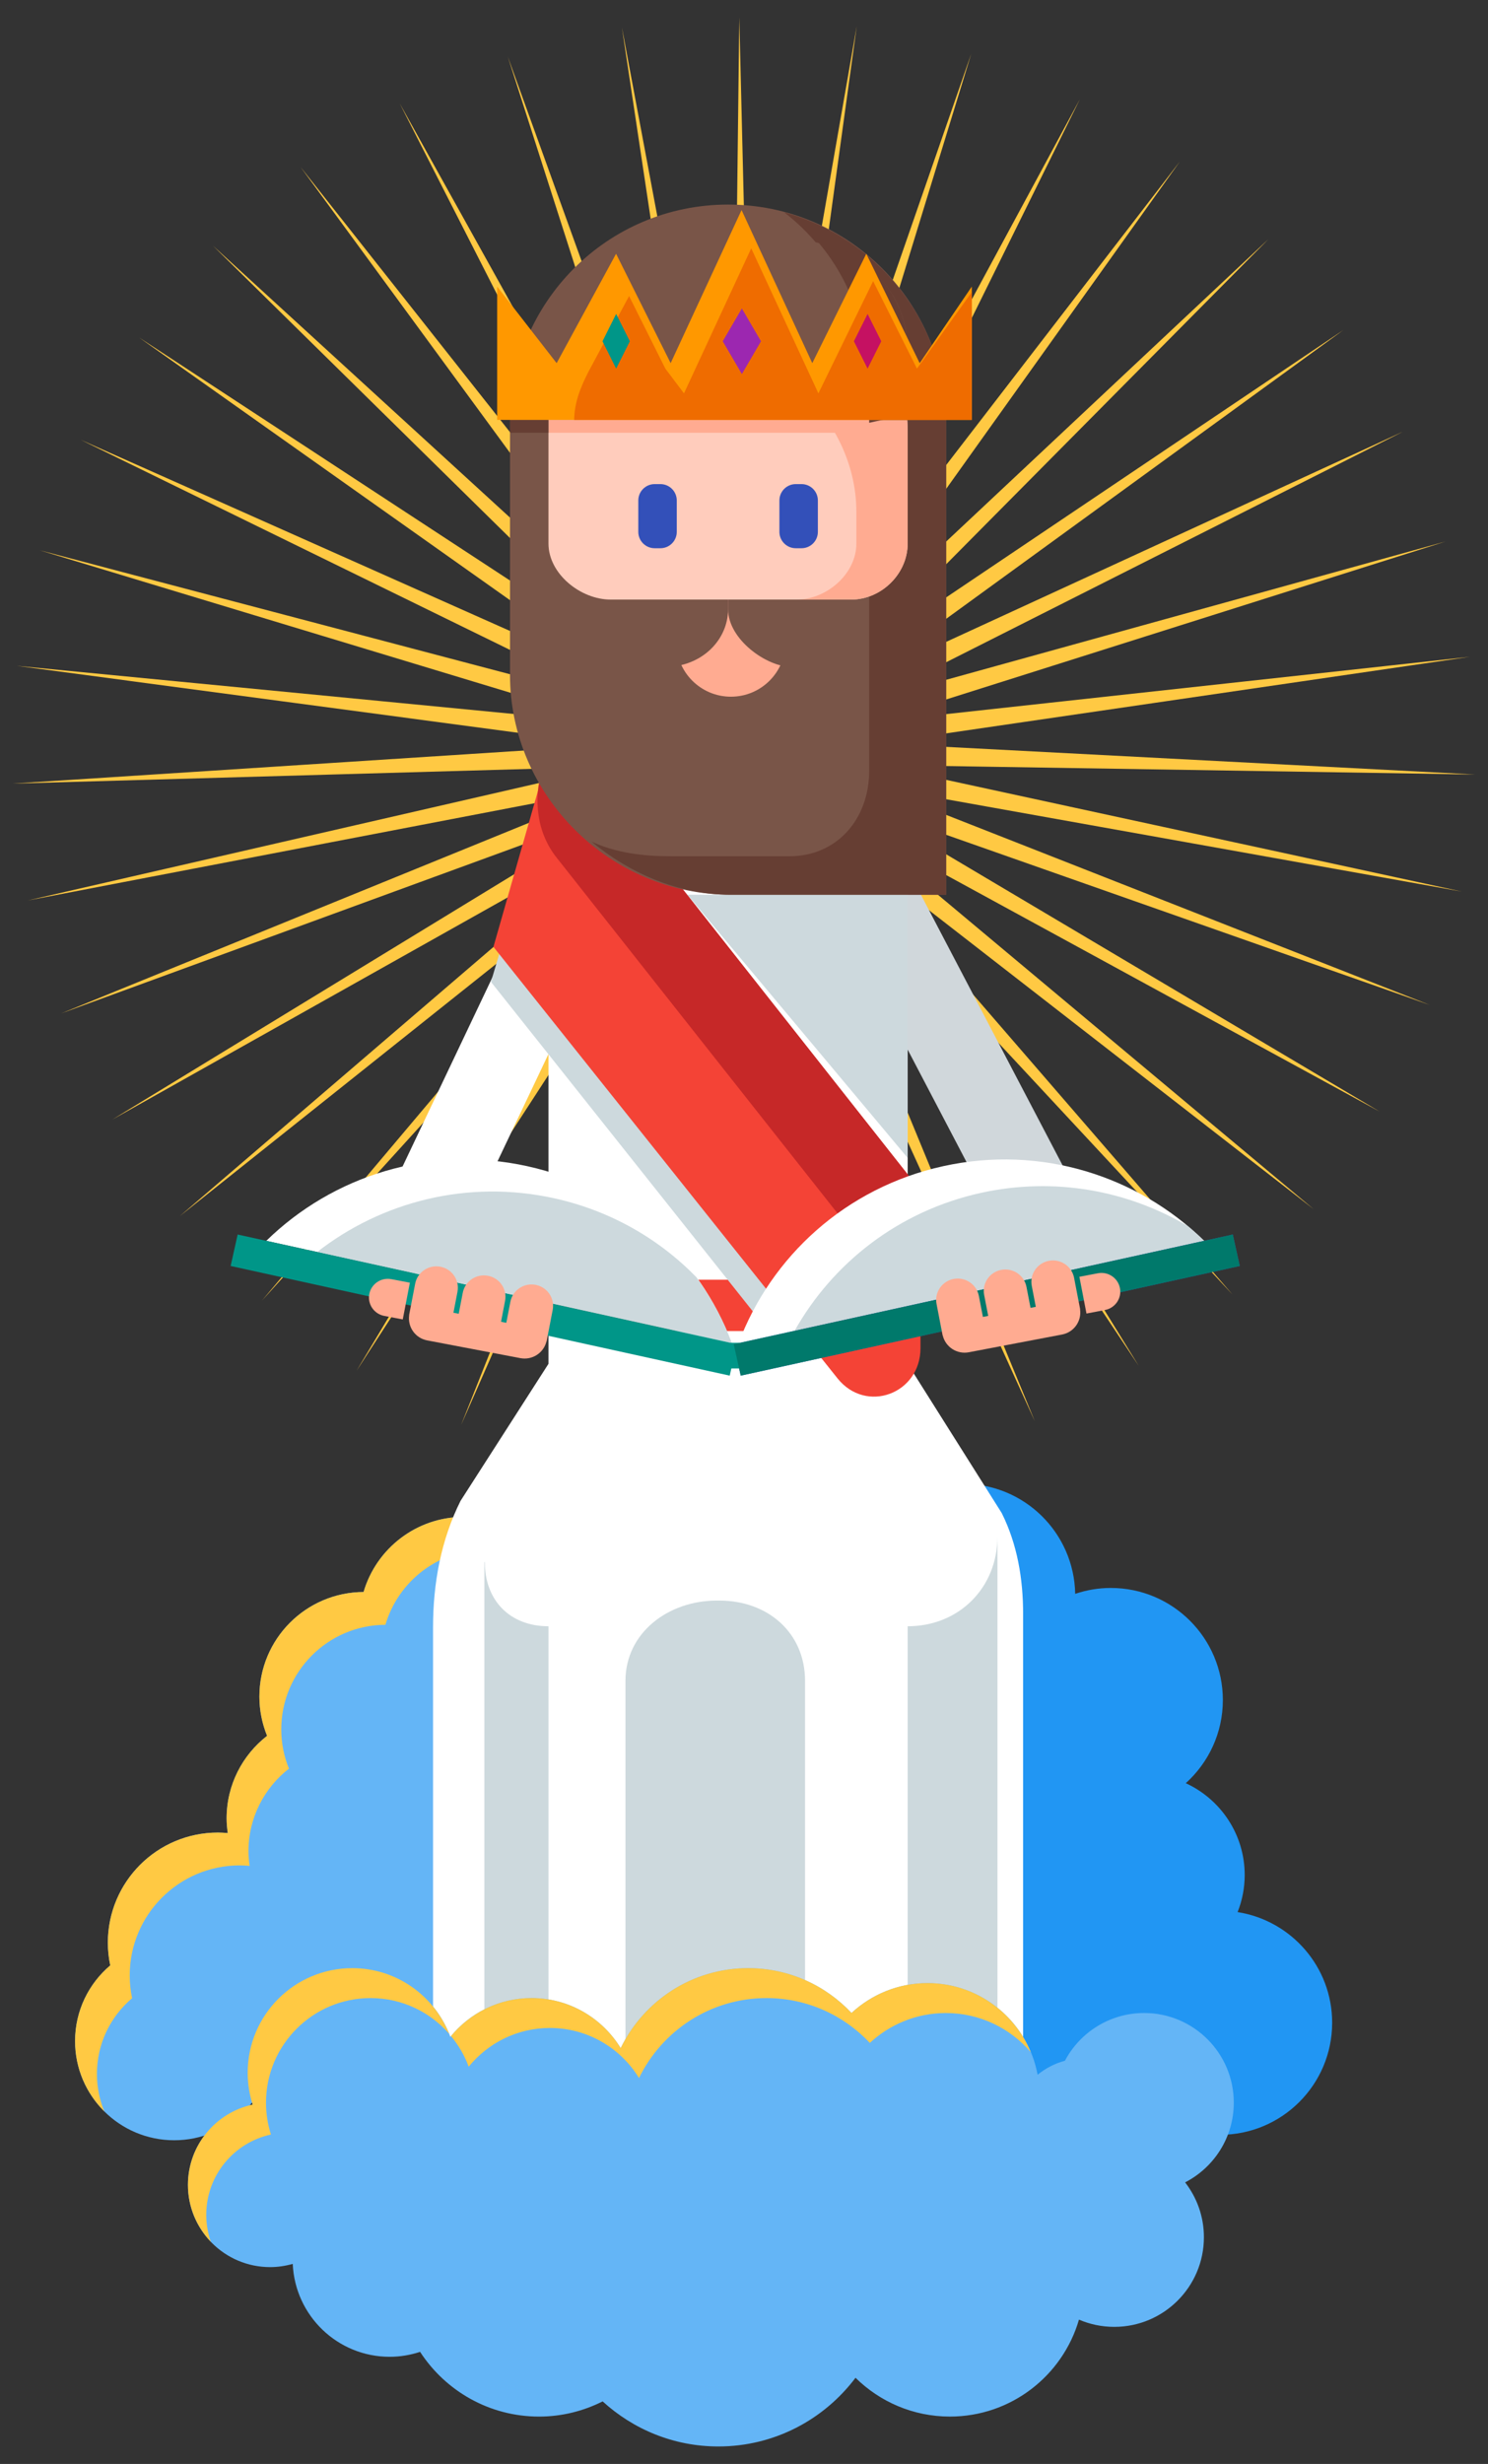 <?xml version="1.0" encoding="utf-8"?>
<!-- Generator: Adobe Illustrator 16.0.0, SVG Export Plug-In . SVG Version: 6.00 Build 0)  -->
<!DOCTYPE svg PUBLIC "-//W3C//DTD SVG 1.1//EN" "http://www.w3.org/Graphics/SVG/1.1/DTD/svg11.dtd">
<svg version="1.1" xmlns="http://www.w3.org/2000/svg" xmlns:xlink="http://www.w3.org/1999/xlink" x="0px" y="0px" width="116px"
	 height="192px" viewBox="0 0 116 192" enable-background="new 0 0 116 192" xml:space="preserve">
<rect x="0" y="0" width="116" height="192" fill="#333333" stroke="none"/>
<g id="Ilustr._01">
</g>
<g id="Ilustr._02">
</g>
<g id="Ilustr._03">
</g>
<g id="Ilustr._04">
</g>
<g id="Ilustr._05">
</g>
<g id="Ilustr._06">
	<polygon id="XMLID_718_" fill="#FFC943" points="96.08,100.874 64.332,66.746 88.774,106.435 62.913,67.656 80.672,110.752 
		61.365,68.326 71.982,113.713 59.73,68.74 62.93,115.242 58.051,68.887 53.748,115.299 56.369,68.761 44.678,113.883 54.73,68.368 
		35.951,111.029 53.175,67.717 27.797,106.813 51.744,66.824 20.423,101.344 50.475,65.714 14.021,94.762 49.4,64.414 8.76,87.238 
		48.549,62.959 4.772,78.969 47.94,61.387 2.164,70.167 47.594,59.736 1,61.06 47.516,58.052 1.312,51.885 47.708,56.377 
		3.094,42.878 48.166,54.755 6.297,34.273 48.881,53.227 10.837,26.295 49.83,51.833 16.6,19.146 50.99,50.609 23.434,13.017 
		52.332,49.589 31.162,8.062 53.82,48.796 39.586,4.411 55.416,48.252 48.486,2.158 57.078,47.971 57.633,1.363 58.765,47.961 
		66.787,2.045 60.431,48.221 75.715,4.187 62.033,48.745 84.184,7.732 63.531,49.52 91.974,12.591 64.885,50.523 98.883,18.637 
		66.061,51.732 104.733,25.712 67.027,53.114 109.373,33.634 67.76,54.633 112.682,42.198 68.238,56.25 114.574,51.182 
		68.452,57.922 115,60.353 68.395,59.607 113.951,69.473 68.068,61.262 111.451,78.307 67.48,62.842 107.566,86.626 66.646,64.308 
		102.398,94.214 65.588,65.62 	"/>
	<g>
		<path fill="#2196F3" d="M96.48,148.997c0.354-0.895,0.553-1.866,0.553-2.888c0-3.178-1.884-5.909-4.593-7.157
			c1.771-1.599,2.89-3.904,2.89-6.478c0-4.824-3.912-8.735-8.736-8.735c-0.971,0-1.902,0.165-2.775,0.458
			c-0.087-4.749-3.957-8.573-8.727-8.573c-4.825,0-8.736,3.911-8.736,8.735c0,3.957,2.634,7.296,6.242,8.369
			c-9.162,0.416-16.468,7.953-16.468,17.218c0,9.531,7.727,17.257,17.257,17.257c5.494,0,10.377-2.575,13.538-6.575
			c1.228,3.338,4.427,5.724,8.19,5.724c4.825,0,8.736-3.911,8.736-8.735C103.852,153.257,100.655,149.654,96.48,148.997z"/>
		<path id="XMLID_712_" fill="#64B5F6" d="M35.987,135.109c0.076-0.197,0.147-0.397,0.208-0.603c4.486-0.019,8.119-3.66,8.119-8.151
			c0-4.503-3.65-8.153-8.153-8.153c-3.703,0-6.824,2.471-7.817,5.852c-4.488,0.019-8.121,3.66-8.121,8.151
			c0,1.082,0.216,2.113,0.599,3.058c-1.917,1.491-3.155,3.814-3.155,6.432c0,0.39,0.037,0.77,0.09,1.145
			c-0.254-0.022-0.51-0.039-0.77-0.039c-4.737,0-8.578,3.841-8.578,8.579c0,0.607,0.064,1.199,0.186,1.771
			c-1.676,1.417-2.742,3.532-2.742,5.898c0,4.268,3.459,7.727,7.727,7.727s7.728-3.459,7.728-7.727c0-0.087-0.01-0.171-0.013-0.257
			c0.785-0.457,1.488-1.035,2.09-1.709c2.209,1.796,5.023,2.875,8.091,2.875c7.093,0,12.841-5.748,12.841-12.84
			C44.314,141.617,40.85,136.938,35.987,135.109z"/>
		<path id="XMLID_711_" fill="#FFC943" d="M7.556,161.605c0-2.366,1.066-4.481,2.742-5.898c-0.12-0.572-0.186-1.164-0.186-1.771
			c0-4.738,3.841-8.579,8.579-8.579c0.26,0,0.516,0.017,0.77,0.039c-0.053-0.375-0.09-0.755-0.09-1.145
			c0-2.617,1.238-4.94,3.154-6.432c-0.383-0.945-0.598-1.976-0.598-3.058c0-4.491,3.633-8.133,8.119-8.151
			c0.994-3.382,4.115-5.852,7.818-5.852c2.279,0,4.336,0.937,5.816,2.443c-1.233-2.938-4.136-5-7.521-5
			c-3.703,0-6.824,2.471-7.817,5.852c-4.488,0.019-8.121,3.66-8.121,8.151c0,1.082,0.216,2.113,0.599,3.058
			c-1.917,1.491-3.155,3.814-3.155,6.432c0,0.39,0.037,0.77,0.09,1.145c-0.254-0.022-0.51-0.039-0.77-0.039
			c-4.737,0-8.578,3.841-8.578,8.579c0,0.607,0.064,1.199,0.186,1.771c-1.676,1.417-2.742,3.532-2.742,5.898
			c0,2.143,0.873,4.08,2.281,5.479C7.764,163.626,7.556,162.641,7.556,161.605z"/>
	</g>
	<g>
		
			<rect x="60.368" y="79.079" transform="matrix(0.464 0.886 -0.886 0.464 113.02 -22.035)" fill="#D0D7DB" width="28.686" height="6.514"/>
		
			<rect x="34.658" y="72.618" transform="matrix(0.903 0.429 -0.429 0.903 40.038 -8.063)" fill="#FFFFFF" width="6.514" height="24.439"/>
		<path id="XMLID_709_" fill="#FFFFFF" d="M70.759,58.722h-28v47.55l-6.857,10.682c-1.532,3.062-2.143,6.44-2.143,9.865v34.903h46
			v-35.957c0-2.731-0.449-5.426-1.671-7.869l-7.329-11.624V58.722z"/>
		<rect id="XMLID_708_" x="42.759" y="99.722" fill="#F44336" width="28" height="4"/>
		<polygon fill="#CDD9DD" points="62.743,84.07 43.323,59.521 38.273,76.511 59.224,102.863 62.759,104.567 		"/>
		<polygon id="XMLID_378_" fill="#CDD9DD" points="70.759,90.229 70.759,69.722 53.587,69.722 		"/>
		<path id="XMLID_704_" fill="#F44336" d="M65.292,107.41L38.467,73.782l4.857-17.008l28.435,36.005v12.273
			C71.759,108.615,67.521,110.19,65.292,107.41z"/>
		<path id="XMLID_703_" fill="#C62828" d="M71.759,102.734v-9.955L43.138,56.49l-0.878,3.464c-0.699,2.374-0.407,4.94,1.133,6.877
			L71.759,102.734z"/>
		<path id="XMLID_391_" fill="#CDD9DD" d="M56.082,124.722h-0.207c-3.765,0-7.116,2.498-7.116,6.263v33.737h14v-33.737
			C62.759,127.22,59.848,124.722,56.082,124.722z"/>
		<path id="XMLID_390_" fill="#CDD9DD" d="M77.759,119.722L77.759,119.722c0.001,4-3,7.002-7,7.002v36.998h7V119.722z"/>
		<path id="XMLID_389_" fill="#CDD9DD" d="M37.759,121.722h0.036c0,3,1.964,5.002,4.964,5.002v35.998h-5V121.722z"/>
		<g>
			<path id="XMLID_702_" fill="#795548" d="M73.759,69.722H56.982c-9.414,0-17.224-7.725-17.224-17.138v-19.6
				c0-9.412,7.587-17.043,17-17.043l0,0c9.412,0,17,7.631,17,17.043V69.722z"/>
			<circle id="XMLID_701_" fill="#FFAB91" cx="56.981" cy="50.028" r="4.261"/>
			<path id="XMLID_700_" fill="#795548" d="M51.759,51.98v-0.248v-7.011h5v2.75C56.759,49.824,54.759,51.98,51.759,51.98z"/>
			<path id="XMLID_699_" fill="#795548" d="M61.759,51.98v-0.248v-7.011h-5v2.75C56.759,49.824,59.759,51.98,61.759,51.98z"/>
			<path id="XMLID_698_" fill="#663E33" d="M61.134,16.545c4.015,3.089,6.625,8.149,6.625,13.883v29.617
				c0,3.881-2.608,6.677-6.198,6.677h-9.266c-2.197,0-4.288-0.267-6.188-1.145c2.95,2.449,6.74,4.145,10.875,4.145h16.776V32.984
				C73.759,25.109,68.392,18.5,61.134,16.545z"/>
			<path id="XMLID_649_" fill="#FFCCBC" d="M66.355,46.722H47.607c-2.354,0-4.849-2.01-4.849-4.363V32.329
				c0-7.168,6.151-12.607,13.319-12.607h0.242c7.893,0,14.438,6.026,14.438,13.918v8.719C70.759,44.712,68.709,46.722,66.355,46.722
				z"/>
			<path id="XMLID_397_" fill="#FFAB91" d="M61.759,20.572v9.137c3,2.591,5,6.19,5,10.173v2.477c0,2.354-2.311,4.363-4.663,4.363
				h4.26c2.354,0,4.403-2.01,4.403-4.363V33.64C70.759,27.802,66.759,22.79,61.759,20.572z"/>
			<path id="XMLID_394_" fill="#3350B9" d="M52.759,41.443c0,0.706-0.572,1.278-1.278,1.278h-0.443
				c-0.706,0-1.278-0.572-1.278-1.278V39c0-0.706,0.572-1.278,1.278-1.278h0.443c0.706,0,1.278,0.572,1.278,1.278V41.443z"/>
			<path id="XMLID_393_" fill="#3350B9" d="M63.759,41.443c0,0.706-0.572,1.278-1.278,1.278h-0.443
				c-0.706,0-1.278-0.572-1.278-1.278V39c0-0.706,0.572-1.278,1.278-1.278h0.443c0.706,0,1.278,0.572,1.278,1.278V41.443z"/>
			<path id="XMLID_396_" fill="#795548" d="M56.759,18.722h-4.647c-4.841,0-9.353,3.699-9.353,8.54v5.46h2.293
				c6.589,0,11.707-5.078,11.707-11.668V18.722z"/>
			<path id="XMLID_395_" fill="#795548" d="M56.759,18.722h5.095c4.84,0,8.905,3.699,8.905,8.54v5.46h-1.847
				c-6.589,0-12.153-5.078-12.153-11.668V18.722z"/>
			<path id="XMLID_392_" fill="#663E33" d="M63.628,18.698c2.692,3.054,4.131,7.178,4.131,11.729v2.514
				c0,0.021,0.866-0.22,1.153-0.22h1.847v-5.46C70.759,23.059,67.577,19.551,63.628,18.698z"/>
			<rect id="XMLID_371_" x="42.759" y="32.722" fill="#FFAB91" width="24" height="1"/>
			<rect id="XMLID_370_" x="39.759" y="32.722" fill="#663E33" width="3" height="1"/>
			<polygon id="XMLID_377_" fill="#FF9800" points="71.696,28.298 67.534,19.775 63.323,28.298 57.81,16.367 52.282,28.298 
				48.027,19.775 43.394,28.298 38.759,22.332 38.759,28.298 38.759,32.722 75.759,32.722 75.759,28.298 75.759,22.332 			"/>
			<path id="XMLID_376_" fill="#EF6C00" d="M71.483,28.724l-3.416-6.817L63.8,30.652L58.563,19.35l-5.242,11.303l-1.452-1.929
				l-2.827-5.654l-3.164,5.889c-0.639,1.246-1.119,2.452-1.119,3.853v-0.089h31v-2.069v-1.929v-5.965L71.483,28.724z"/>
			<polygon id="XMLID_375_" fill="#9C27B0" points="57.834,29.149 56.343,26.593 57.834,24.037 59.325,26.593 			"/>
			<polygon id="XMLID_374_" fill="#009688" points="48.033,28.724 46.969,26.593 48.033,24.463 49.1,26.593 			"/>
			<polygon id="XMLID_373_" fill="#C51162" points="67.634,28.724 66.568,26.593 67.634,24.463 68.699,26.593 			"/>
		</g>
		<g>
			<g>
				<path id="XMLID_369_" fill="#FFFFFF" d="M93.872,96.689c-5.167-5.053-12.726-7.49-20.336-5.818
					c-7.61,1.671-13.425,7.046-15.961,13.79L93.872,96.689z"/>
				<path id="XMLID_368_" fill="#CDD9DD" d="M61.943,103.701l31.929-7.012c-0.407-0.398-0.831-0.778-1.267-1.144
					c-4.678-2.774-10.389-3.854-16.13-2.593C70.053,94.364,64.916,98.418,61.943,103.701z"/>
				<polygon id="XMLID_362_" fill="#3350B9" points="96.65,98.65 57.744,107.195 57.197,104.744 96.104,96.199 				"/>
				<path id="XMLID_361_" fill="#FFFFFF" d="M20.759,96.689c5.167-5.053,12.726-7.49,20.335-5.818
					c7.611,1.671,13.426,7.046,15.962,13.79L20.759,96.689z"/>
				<path id="XMLID_360_" fill="#CDD9DD" d="M24.725,97.561l32.331,7.101c-0.688-1.831-1.626-3.556-2.769-5.138
					c-2.91-2.984-6.701-5.188-11.094-6.153C36.455,91.891,29.758,93.634,24.725,97.561z"/>
				<polygon id="XMLID_359_" fill="#009688" points="17.98,98.65 56.887,107.195 57.434,104.744 18.527,96.199 				"/>
				<rect id="XMLID_349_" x="55.852" y="104.637" fill="#009688" width="2" height="2"/>
				<polygon id="XMLID_348_" fill="#00796B" points="96.65,98.65 57.744,107.195 57.197,104.744 96.104,96.199 				"/>
			</g>
			<g>
				<path fill="#FFAB91" d="M41.752,100.119c-0.91-0.174-1.791,0.419-1.965,1.322l-0.316,1.637L39.059,103l0.315-1.637
					c0.175-0.904-0.422-1.777-1.333-1.95c-0.91-0.174-1.79,0.419-1.965,1.322l-0.316,1.637l-0.412-0.078l0.316-1.637
					c0.174-0.904-0.423-1.777-1.334-1.95c-0.91-0.174-1.79,0.419-1.965,1.322l-0.316,1.637l-0.144,0.74c0,0.001,0,0.003,0,0.004
					l-0.015,0.074l0.008,0.001c-0.134,0.918,0.477,1.787,1.402,1.963l7.266,1.383c0.928,0.177,1.819-0.407,2.036-1.309l0.009,0.001
					l0.475-2.455C43.26,101.166,42.664,100.292,41.752,100.119z"/>
				<path fill="#FFAB91" d="M30.509,99.676c-0.796-0.151-1.566,0.367-1.72,1.158c-0.152,0.791,0.369,1.555,1.166,1.706l1.443,0.274
					l0.554-2.863L30.509,99.676z"/>
			</g>
			<g>
				<path fill="#FFAB91" d="M84.206,102.024l-0.015-0.075c0-0.001,0-0.001,0-0.002l-0.143-0.741h-0.001l-0.315-1.637
					c-0.176-0.903-1.055-1.496-1.967-1.322c-0.91,0.173-1.508,1.047-1.332,1.95l0.315,1.637l-0.411,0.078l-0.317-1.637
					c-0.175-0.903-1.055-1.496-1.966-1.322c-0.91,0.174-1.508,1.047-1.333,1.95l0.317,1.637l-0.413,0.079l-0.315-1.636
					c-0.176-0.904-1.056-1.496-1.967-1.323c-0.91,0.174-1.507,1.047-1.332,1.95l0.474,2.455l0.008-0.001
					c0.218,0.902,1.108,1.486,2.036,1.309l7.266-1.382c0.928-0.177,1.538-1.047,1.403-1.964L84.206,102.024z"/>
				<path fill="#FFAB91" d="M87.307,100.374c-0.152-0.791-0.922-1.31-1.719-1.157l-1.443,0.274l0.553,2.864l1.443-0.275
					C86.938,101.929,87.461,101.165,87.307,100.374z"/>
			</g>
		</g>
	</g>
	<g>
		<path fill="#64B5F6" d="M96.182,163.848c0-3.859-3.129-6.988-6.988-6.988c-2.678,0-5.001,1.508-6.175,3.719
			c-0.792,0.214-1.511,0.589-2.131,1.092c-0.751-4.062-4.304-7.141-8.583-7.141c-2.289,0-4.366,0.888-5.924,2.328
			c-2.018-2.146-4.875-3.492-8.053-3.492c-4.375,0-8.146,2.545-9.942,6.23c-1.433-2.337-4.004-3.901-6.947-3.901
			c-2.556,0-4.835,1.178-6.329,3.019c-1.145-3.119-4.132-5.348-7.647-5.348c-4.503,0-8.153,3.65-8.153,8.152
			c0,0.864,0.137,1.696,0.387,2.479c-2.885,0.624-5.046,3.188-5.046,6.258c0,3.538,2.868,6.406,6.406,6.406
			c0.612,0,1.203-0.092,1.764-0.252c0.175,4.026,3.484,7.24,7.555,7.24c0.829,0,1.624-0.139,2.372-0.385
			c1.973,3.033,5.387,5.044,9.275,5.044c1.784,0,3.465-0.433,4.957-1.184c2.381,2.175,5.54,3.513,9.02,3.513
			c4.375,0,8.249-2.107,10.693-5.353c1.893,1.868,4.49,3.023,7.359,3.023c4.772,0,8.793-3.191,10.061-7.554
			c0.845,0.362,1.775,0.564,2.752,0.564c3.86,0,6.988-3.129,6.988-6.988c0-1.61-0.549-3.09-1.465-4.271
			C94.639,168.898,96.182,166.556,96.182,163.848z"/>
		<path fill="#FFC943" d="M72.305,154.529c-2.289,0-4.366,0.888-5.924,2.328c-2.018-2.146-4.875-3.492-8.053-3.492
			c-4.375,0-8.146,2.545-9.942,6.23c-1.433-2.337-4.005-3.901-6.947-3.901c-2.528,0-4.784,1.156-6.28,2.964
			c0.584,0.707,1.057,1.51,1.379,2.387c1.494-1.84,3.773-3.018,6.33-3.018c2.942,0,5.514,1.563,6.947,3.901
			c1.795-3.686,5.566-6.231,9.941-6.231c3.178,0,6.035,1.348,8.053,3.493c1.559-1.44,3.635-2.328,5.924-2.328
			c2.654,0,5.027,1.186,6.628,3.055C79.046,156.756,75.94,154.529,72.305,154.529z"/>
		<path fill="#FFC943" d="M27.462,153.365c-4.503,0-8.153,3.65-8.153,8.152c0,0.864,0.137,1.696,0.387,2.479
			c-2.885,0.624-5.045,3.188-5.045,6.258c0,1.721,0.682,3.28,1.785,4.432c-0.228-0.659-0.357-1.363-0.357-2.099
			c0-3.071,2.16-5.634,5.044-6.259c-0.249-0.781-0.386-1.613-0.386-2.478c0-4.503,3.65-8.153,8.153-8.153
			c2.446,0,4.634,1.081,6.126,2.788C33.811,155.487,30.891,153.365,27.462,153.365z"/>
	</g>
</g>
</svg>
